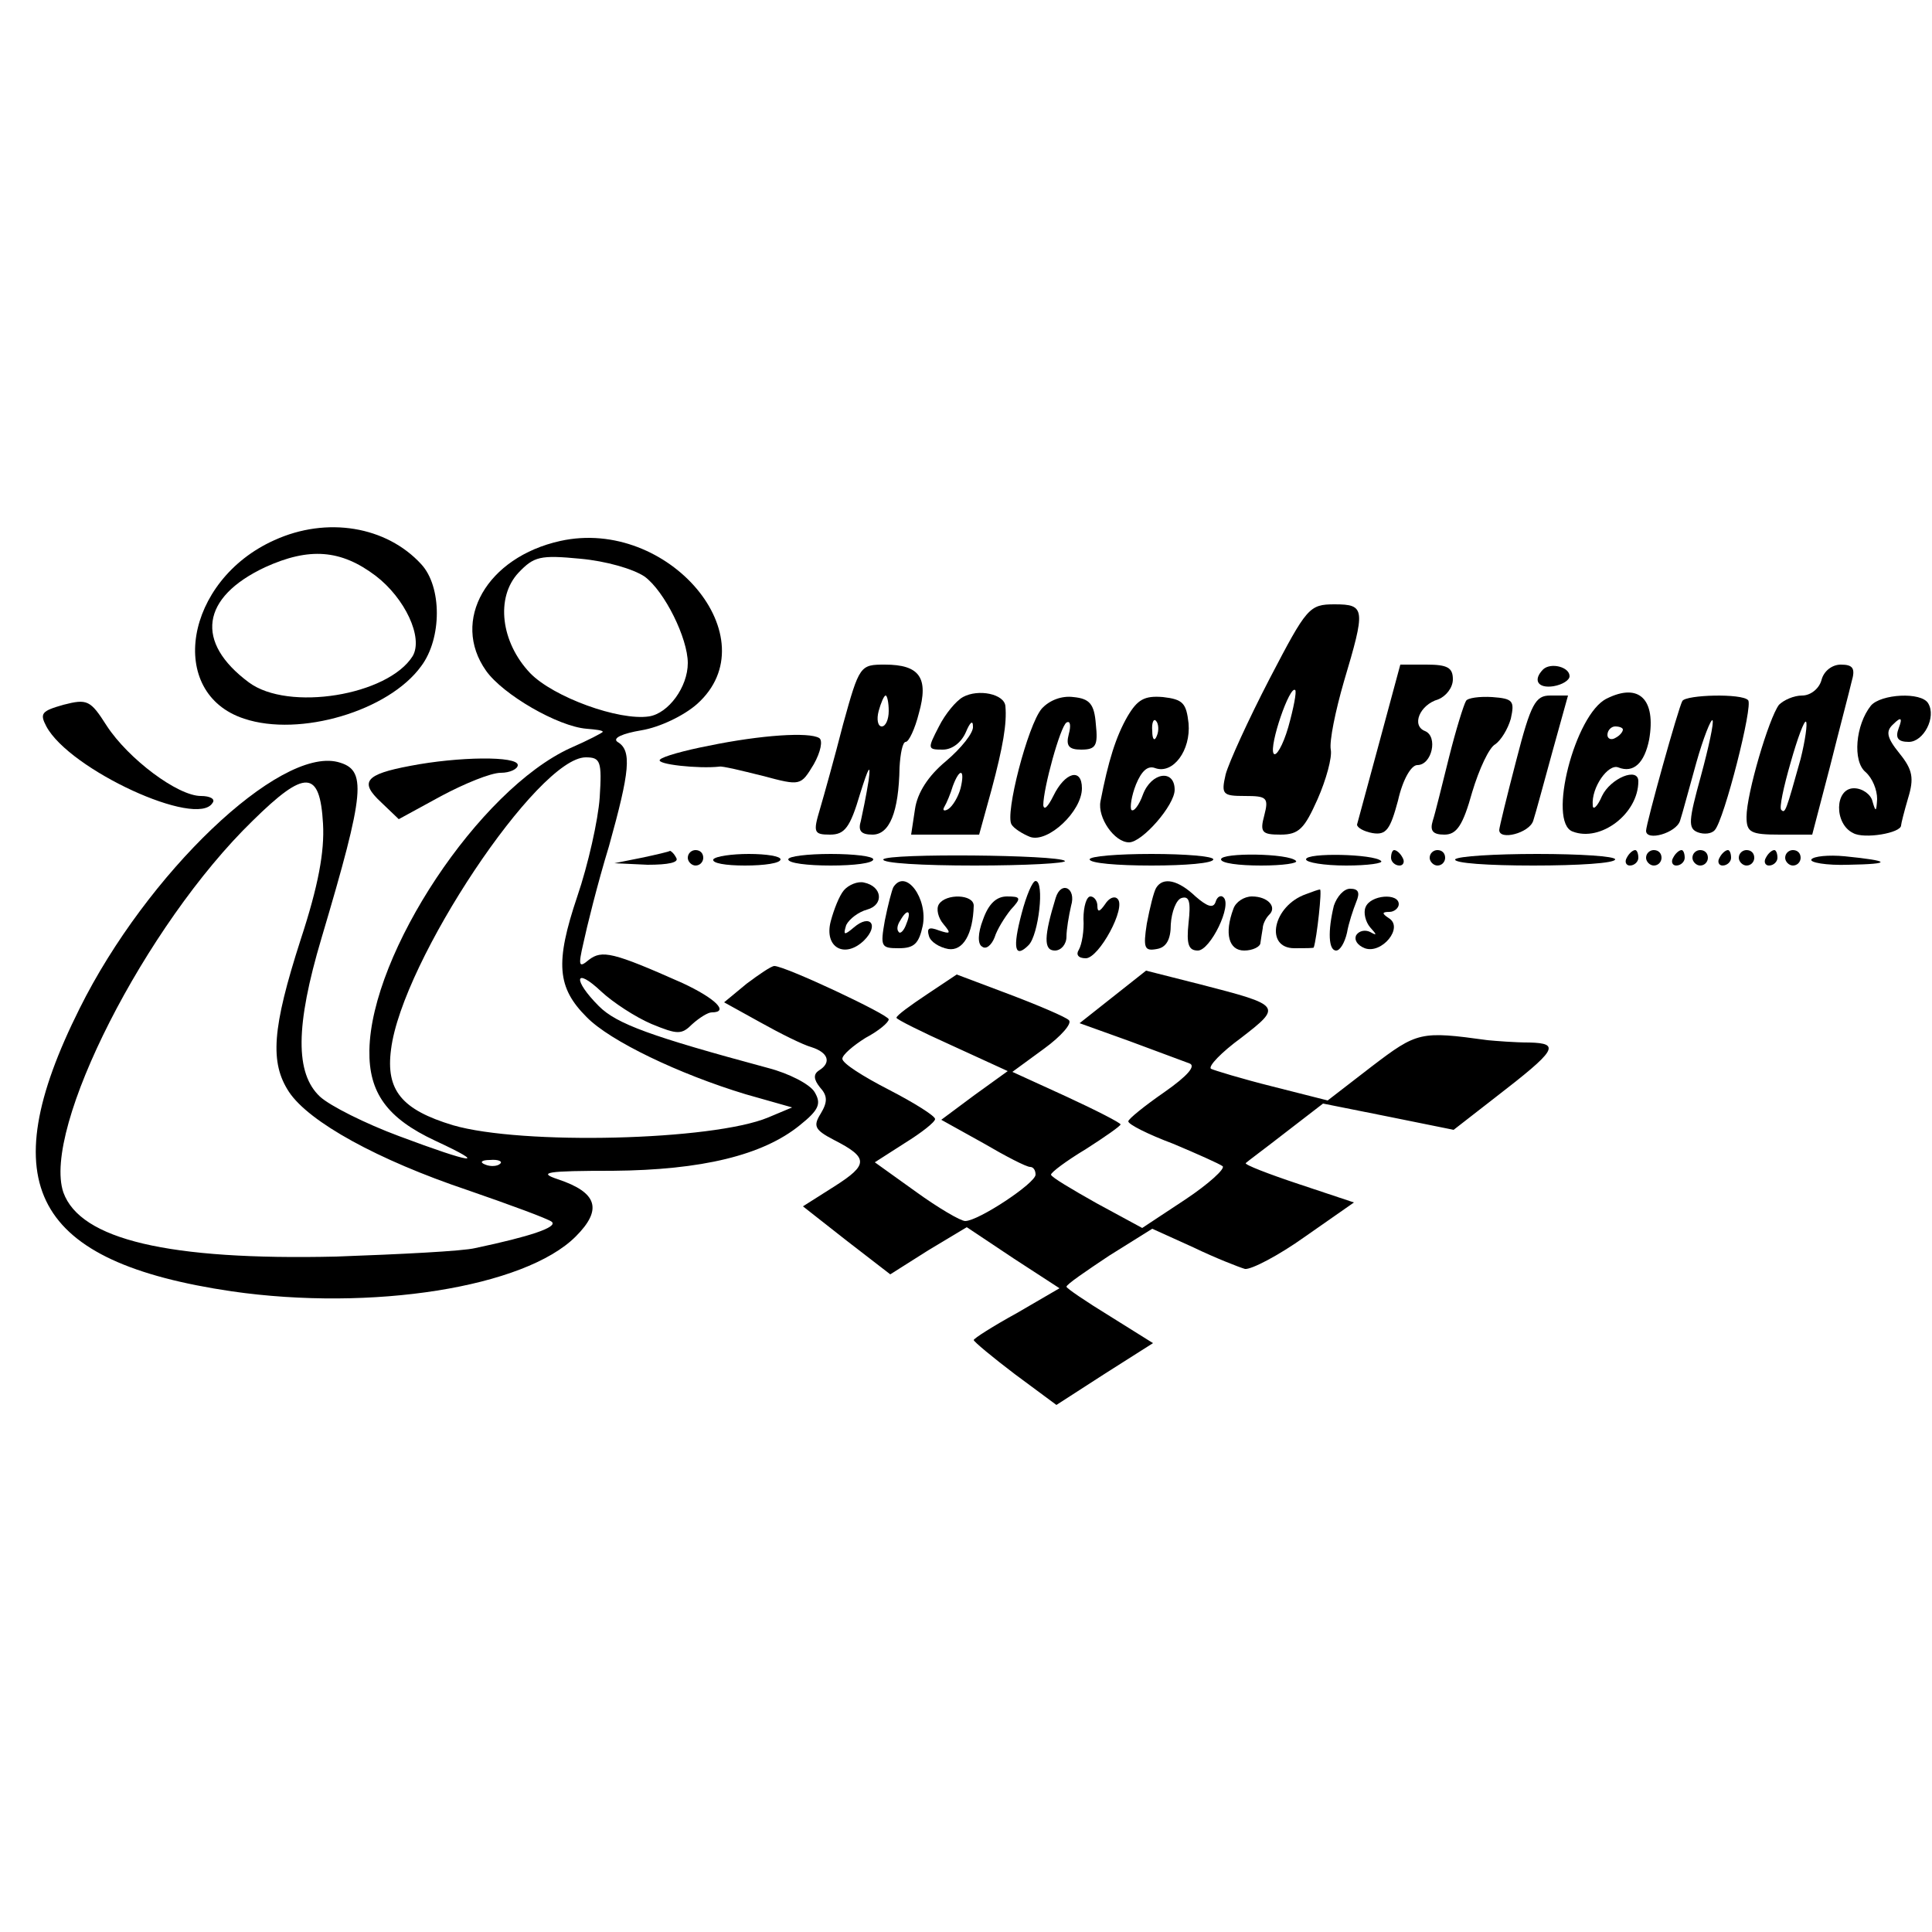 <?xml version="1.0" standalone="no"?>
<!DOCTYPE svg PUBLIC "-//W3C//DTD SVG 20010904//EN"
 "http://www.w3.org/TR/2001/REC-SVG-20010904/DTD/svg10.dtd">
<svg version="1.0" xmlns="http://www.w3.org/2000/svg"
 width="250pt" height="250pt" viewBox="0 0 250 250"
 preserveAspectRatio="xMidYMid meet">
<g transform="translate(0,250) scale(0.1,-0.1)"
fill="#000000" stroke="none">
<path d="M355 1801 c-116 -52 -140 -198 -39 -231 72 -24 187 10 229 68 27 36
27 103 0 132 -45 49 -122 62 -190 31z m131 -46 c38 -29 62 -80 48 -104 -32
-51 -161 -72 -212 -34 -70 52 -62 110 21 149 57 26 98 23 143 -11z"/>
<path d="M725 1800 c-95 -21 -142 -103 -96 -168 22 -31 93 -72 130 -75 12 -1
21 -2 21 -4 0 -1 -19 -11 -42 -21 -118 -54 -258 -265 -260 -391 -1 -55 23 -88
85 -117 71 -33 49 -30 -47 6 -43 16 -89 39 -102 51 -32 30 -32 91 2 205 57
192 59 218 21 228 -76 19 -247 -144 -334 -319 -114 -228 -60 -328 197 -366
181 -26 379 5 445 71 35 35 28 57 -23 74 -27 9 -15 11 71 11 115 1 194 20 242
59 25 20 28 28 19 43 -6 10 -33 24 -60 31 -152 41 -196 57 -219 80 -34 34 -32
52 3 19 15 -14 44 -33 65 -42 34 -14 39 -14 53 0 9 8 20 15 25 15 23 0 5 18
-38 38 -90 40 -104 43 -121 30 -13 -11 -14 -8 -7 22 4 19 18 76 33 125 27 97
30 124 11 135 -7 5 7 11 31 15 24 4 55 19 72 34 95 85 -37 242 -177 211z m109
-46 c26 -19 56 -80 56 -112 0 -31 -25 -65 -50 -69 -39 -6 -124 25 -154 56 -38
40 -45 98 -15 130 20 21 28 23 80 18 33 -3 68 -13 83 -23z m-58 -286 c-2 -29
-15 -87 -29 -128 -29 -86 -26 -118 12 -156 30 -31 120 -74 206 -100 l60 -17
-31 -13 c-72 -30 -319 -36 -408 -10 -66 20 -87 45 -80 98 14 114 190 378 252
378 19 0 21 -5 18 -52z m-358 -34 c2 -36 -6 -80 -29 -150 -37 -115 -40 -159
-15 -197 26 -39 115 -88 231 -127 55 -19 104 -37 109 -41 8 -7 -28 -19 -99
-34 -16 -4 -97 -8 -180 -11 -217 -5 -331 22 -353 83 -28 82 106 346 245 481
68 67 87 66 91 -4z m229 -440 c-3 -3 -12 -4 -19 -1 -8 3 -5 6 6 6 11 1 17 -2
13 -5z"/>
<path d="M1643 1622 c-28 -54 -53 -109 -57 -124 -6 -26 -4 -28 25 -28 28 0 31
-2 25 -25 -6 -22 -3 -25 21 -25 24 0 31 8 48 46 11 25 19 54 17 64 -2 11 6 50
17 88 28 94 28 100 -12 100 -33 0 -36 -4 -84 -96z m24 -63 c-7 -24 -16 -39
-19 -34 -6 10 21 89 28 82 2 -2 -2 -23 -9 -48z"/>
<path d="M1091 1563 c-11 -43 -25 -93 -30 -110 -9 -30 -8 -33 13 -33 19 0 26
9 39 53 11 35 14 40 11 17 -3 -19 -8 -43 -10 -52 -4 -13 0 -18 15 -18 22 0 34
29 35 87 1 18 4 33 8 33 4 0 12 17 17 37 13 46 1 63 -44 63 -32 0 -33 -1 -54
-77z m59 17 c0 -11 -4 -20 -9 -20 -5 0 -7 9 -4 20 3 11 7 20 9 20 2 0 4 -9 4
-20z"/>
<path d="M1785 1540 c-15 -55 -28 -103 -29 -107 0 -4 9 -9 20 -11 18 -3 23 5
33 42 6 27 17 46 25 46 19 0 27 37 10 44 -18 7 -7 34 17 41 10 4 19 15 19 26
0 15 -7 19 -34 19 l-34 0 -27 -100z"/>
<path d="M1997 1634 c-14 -14 -7 -25 13 -22 12 2 21 8 21 13 0 12 -24 18 -34
9z"/>
<path d="M2357 1620 c-3 -11 -14 -20 -25 -20 -11 0 -24 -6 -30 -12 -13 -17
-42 -115 -42 -145 0 -20 5 -23 43 -23 l42 0 23 88 c12 48 25 97 28 110 5 17 2
22 -14 22 -11 0 -22 -8 -25 -20z m-27 -102 c-19 -68 -20 -71 -25 -66 -3 2 3
30 12 61 9 32 18 56 20 53 2 -2 -1 -24 -7 -48z"/>
<path d="M1246 1598 c-9 -5 -23 -22 -31 -38 -15 -29 -15 -30 5 -30 12 0 24 9
30 23 5 12 9 16 9 7 1 -8 -15 -28 -35 -45 -23 -19 -37 -41 -40 -62 l-5 -33 44
0 44 0 16 58 c15 56 20 86 18 108 -1 16 -35 23 -55 12z m-3 -118 c-3 -11 -10
-23 -16 -27 -5 -3 -8 -2 -5 3 3 5 8 17 11 27 9 24 16 22 10 -3z"/>
<path d="M2079 1596 c-41 -20 -77 -160 -44 -172 36 -14 85 23 85 65 0 19 -36
4 -47 -19 -6 -14 -12 -19 -12 -12 -2 23 20 54 33 49 20 -8 34 6 40 36 9 52
-13 74 -55 53z m21 -40 c0 -3 -4 -8 -10 -11 -5 -3 -10 -1 -10 4 0 6 5 11 10
11 6 0 10 -2 10 -4z"/>
<path d="M82 1588 c-28 -8 -31 -11 -22 -28 30 -56 195 -132 215 -99 4 5 -3 9
-15 9 -30 0 -94 48 -122 91 -21 33 -25 35 -56 27z"/>
<path d="M1348 1583 c-18 -21 -48 -137 -39 -150 3 -5 14 -12 24 -16 23 -8 67
33 67 63 0 27 -22 21 -37 -10 -7 -14 -12 -19 -13 -12 0 22 22 102 30 107 5 3
6 -4 3 -15 -4 -15 0 -20 16 -20 19 0 22 5 19 33 -2 26 -8 33 -29 35 -15 2 -31
-4 -41 -15z"/>
<path d="M1459 1573 c-15 -26 -25 -58 -35 -110 -4 -21 18 -53 37 -53 17 0 59
48 59 68 0 27 -30 23 -41 -6 -5 -14 -12 -23 -15 -20 -2 3 0 18 6 33 7 17 15
25 25 21 23 -8 46 23 43 58 -3 26 -7 31 -33 34 -24 2 -33 -3 -46 -25z m38 -25
c-3 -8 -6 -5 -6 6 -1 11 2 17 5 13 3 -3 4 -12 1 -19z"/>
<path d="M1897 1593 c-3 -5 -13 -37 -22 -73 -9 -36 -18 -73 -21 -82 -4 -13 0
-18 15 -18 16 0 24 12 36 55 9 30 22 58 30 62 7 5 16 19 20 33 5 23 3 26 -24
28 -16 1 -32 -1 -34 -5z"/>
<path d="M1962 1516 c-12 -46 -22 -87 -22 -90 0 -14 39 -4 44 12 3 9 14 50 25
90 l20 72 -23 0 c-19 0 -25 -10 -44 -84z"/>
<path d="M2177 1593 c-5 -8 -47 -159 -47 -168 0 -14 39 -3 44 13 3 9 12 43 21
75 9 32 19 57 21 55 2 -3 -5 -35 -15 -72 -16 -58 -17 -68 -4 -73 8 -3 18 -2
22 3 12 13 50 162 43 168 -8 9 -80 7 -85 -1z"/>
<path d="M2421 1587 c-20 -25 -24 -72 -7 -86 9 -8 15 -23 15 -35 -1 -17 -2
-17 -6 -3 -2 9 -13 17 -24 17 -25 0 -26 -46 -1 -58 14 -8 62 0 62 10 0 2 4 18
9 35 8 26 6 37 -11 58 -17 21 -18 29 -8 38 10 10 12 8 7 -5 -5 -13 -1 -18 13
-18 19 0 36 32 25 50 -9 15 -61 12 -74 -3z"/>
<path d="M917 1535 c-31 -6 -60 -14 -63 -18 -6 -6 50 -12 77 -9 3 1 28 -5 56
-12 49 -13 49 -13 66 15 9 16 12 31 7 34 -13 8 -75 4 -143 -10z"/>
<path d="M531 1509 c-59 -11 -66 -21 -38 -47 l23 -22 55 30 c30 16 64 30 77
30 12 0 22 5 22 10 0 12 -77 11 -139 -1z"/>
<path d="M830 1390 l-35 -7 43 -2 c27 0 41 3 37 9 -3 6 -7 9 -8 9 -1 -1 -18
-5 -37 -9z"/>
<path d="M890 1390 c0 -5 5 -10 10 -10 6 0 10 5 10 10 0 6 -4 10 -10 10 -5 0
-10 -4 -10 -10z"/>
<path d="M923 1388 c-2 -5 16 -8 41 -8 25 0 46 3 46 8 0 4 -18 7 -41 7 -22 0
-43 -3 -46 -7z"/>
<path d="M1020 1388 c0 -5 25 -8 55 -8 30 0 55 3 55 8 0 4 -25 7 -55 7 -30 0
-55 -3 -55 -7z"/>
<path d="M1143 1388 c-2 -5 51 -8 118 -8 67 0 120 3 117 6 -9 8 -229 10 -235
2z"/>
<path d="M1410 1388 c0 -5 36 -8 80 -8 44 0 80 3 80 8 0 4 -36 7 -80 7 -44 0
-80 -3 -80 -7z"/>
<path d="M1580 1388 c0 -5 23 -8 52 -8 28 0 48 3 45 6 -9 10 -97 11 -97 2z"/>
<path d="M1690 1388 c0 -4 23 -8 52 -8 28 0 49 3 45 6 -9 9 -97 11 -97 2z"/>
<path d="M1800 1390 c0 -5 5 -10 11 -10 5 0 7 5 4 10 -3 6 -8 10 -11 10 -2 0
-4 -4 -4 -10z"/>
<path d="M1850 1390 c0 -5 5 -10 10 -10 6 0 10 5 10 10 0 6 -4 10 -10 10 -5 0
-10 -4 -10 -10z"/>
<path d="M1883 1388 c-2 -5 43 -8 101 -8 58 0 106 3 106 8 0 4 -45 7 -101 7
-55 0 -103 -3 -106 -7z"/>
<path d="M2105 1390 c-3 -5 -1 -10 4 -10 6 0 11 5 11 10 0 6 -2 10 -4 10 -3 0
-8 -4 -11 -10z"/>
<path d="M2130 1390 c0 -5 5 -10 10 -10 6 0 10 5 10 10 0 6 -4 10 -10 10 -5 0
-10 -4 -10 -10z"/>
<path d="M2165 1390 c-3 -5 -1 -10 4 -10 6 0 11 5 11 10 0 6 -2 10 -4 10 -3 0
-8 -4 -11 -10z"/>
<path d="M2190 1390 c0 -5 5 -10 10 -10 6 0 10 5 10 10 0 6 -4 10 -10 10 -5 0
-10 -4 -10 -10z"/>
<path d="M2225 1390 c-3 -5 -1 -10 4 -10 6 0 11 5 11 10 0 6 -2 10 -4 10 -3 0
-8 -4 -11 -10z"/>
<path d="M2250 1390 c0 -5 5 -10 10 -10 6 0 10 5 10 10 0 6 -4 10 -10 10 -5 0
-10 -4 -10 -10z"/>
<path d="M2285 1390 c-3 -5 -1 -10 4 -10 6 0 11 5 11 10 0 6 -2 10 -4 10 -3 0
-8 -4 -11 -10z"/>
<path d="M2310 1390 c0 -5 5 -10 10 -10 6 0 10 5 10 10 0 6 -4 10 -10 10 -5 0
-10 -4 -10 -10z"/>
<path d="M2344 1388 c-3 -4 19 -8 48 -7 57 1 55 5 -5 11 -21 2 -40 0 -43 -4z"/>
<path d="M1092 1348 c-6 -7 -13 -25 -17 -40 -9 -34 18 -49 43 -25 20 20 8 35
-13 17 -13 -11 -14 -10 -10 3 4 8 16 17 27 20 22 6 20 30 -4 35 -8 2 -20 -3
-26 -10z"/>
<path d="M1156 1352 c-2 -4 -7 -23 -11 -43 -6 -34 -5 -36 18 -36 20 0 26 6 31
29 7 35 -22 75 -38 50z m17 -47 c-3 -9 -8 -14 -10 -11 -3 3 -2 9 2 15 9 16 15
13 8 -4z"/>
<path d="M1322 1318 c-12 -45 -9 -59 9 -41 13 13 21 83 9 83 -4 0 -12 -19 -18
-42z"/>
<path d="M1496 1351 c-3 -5 -8 -25 -12 -46 -5 -32 -3 -36 13 -33 12 2 18 12
18 32 1 16 7 32 14 34 10 3 12 -5 9 -32 -3 -28 0 -36 12 -36 16 0 45 59 33 69
-3 3 -8 1 -10 -6 -3 -9 -11 -6 -26 7 -22 21 -42 26 -51 11z"/>
<path d="M1366 1338 c-15 -49 -16 -68 -1 -68 8 0 15 8 15 18 0 9 3 27 6 40 7
23 -13 33 -20 10z"/>
<path d="M1690 1343 c-43 -15 -54 -70 -15 -70 14 0 25 0 25 1 4 12 11 76 8 75
-2 0 -10 -3 -18 -6z"/>
<path d="M1726 1328 c-8 -33 -7 -58 3 -58 5 0 11 10 14 23 2 12 8 30 12 40 5
12 3 17 -8 17 -8 0 -17 -10 -21 -22z"/>
<path d="M1215 1330 c-4 -6 -1 -18 6 -26 10 -12 9 -13 -6 -8 -13 5 -16 3 -13
-7 2 -8 14 -15 25 -17 19 -3 32 19 33 56 0 15 -36 16 -45 2z"/>
<path d="M1272 1310 c-7 -18 -7 -32 -1 -35 5 -4 12 2 16 12 3 10 13 26 21 36
14 15 13 17 -5 17 -14 0 -24 -10 -31 -30z"/>
<path d="M1402 1311 c1 -15 -2 -33 -6 -40 -4 -6 -1 -11 9 -11 17 0 53 66 41
77 -4 4 -11 1 -16 -7 -7 -10 -10 -11 -10 -2 0 6 -4 12 -9 12 -5 0 -9 -13 -9
-29z"/>
<path d="M1596 1324 c-12 -32 -6 -54 14 -54 11 0 21 5 21 10 1 6 2 14 3 19 0
5 4 13 8 17 11 10 -1 24 -22 24 -10 0 -21 -7 -24 -16z"/>
<path d="M1767 1326 c-3 -7 0 -19 6 -26 9 -10 9 -11 0 -6 -6 3 -14 2 -18 -4
-3 -6 1 -13 11 -17 22 -8 51 27 31 39 -9 6 -9 8 1 8 6 0 12 5 12 10 0 15 -37
12 -43 -4z"/>
<path d="M966 1227 l-29 -24 47 -26 c25 -14 55 -29 66 -32 22 -7 26 -20 10
-30 -8 -5 -7 -12 1 -22 10 -11 10 -19 1 -34 -10 -16 -8 -21 17 -34 45 -23 45
-32 1 -60 l-41 -26 56 -44 57 -44 49 31 50 30 60 -40 60 -39 -55 -32 c-31 -17
-56 -33 -56 -35 0 -2 24 -22 53 -44 l54 -40 62 40 63 40 -56 35 c-31 19 -56
36 -56 38 0 3 25 20 55 40 l56 35 53 -24 c29 -14 60 -26 67 -28 8 -1 43 17 78
42 l63 44 -72 24 c-39 13 -70 25 -68 27 2 2 25 19 52 40 l48 37 85 -17 84 -17
54 42 c79 61 85 70 44 71 -19 0 -43 2 -54 3 -87 12 -91 11 -150 -34 l-57 -44
-71 18 c-40 10 -76 21 -80 23 -4 3 13 21 39 40 53 41 53 42 -52 69 l-71 18
-43 -34 -43 -34 64 -23 c35 -13 70 -26 78 -29 9 -3 -2 -16 -32 -37 -26 -18
-47 -35 -47 -38 0 -4 26 -17 58 -29 31 -13 60 -26 64 -29 4 -3 -18 -23 -48
-43 l-56 -37 -59 32 c-32 18 -59 34 -59 37 0 3 20 18 45 33 25 16 45 30 45 32
0 2 -31 18 -70 36 l-70 32 41 30 c22 16 37 33 32 37 -4 4 -39 19 -76 33 l-69
26 -39 -26 c-21 -14 -39 -27 -39 -30 0 -2 32 -18 72 -36 l72 -33 -43 -31 -43
-32 54 -30 c29 -17 56 -31 61 -31 4 0 7 -4 7 -10 0 -11 -74 -60 -91 -60 -6 0
-35 17 -64 38 l-53 38 39 25 c21 13 39 27 39 31 0 4 -27 21 -60 38 -33 17 -60
34 -60 40 0 5 14 17 30 27 17 9 30 20 30 24 0 6 -134 69 -148 69 -4 0 -20 -11
-36 -23z"/>
</g>
</svg>
